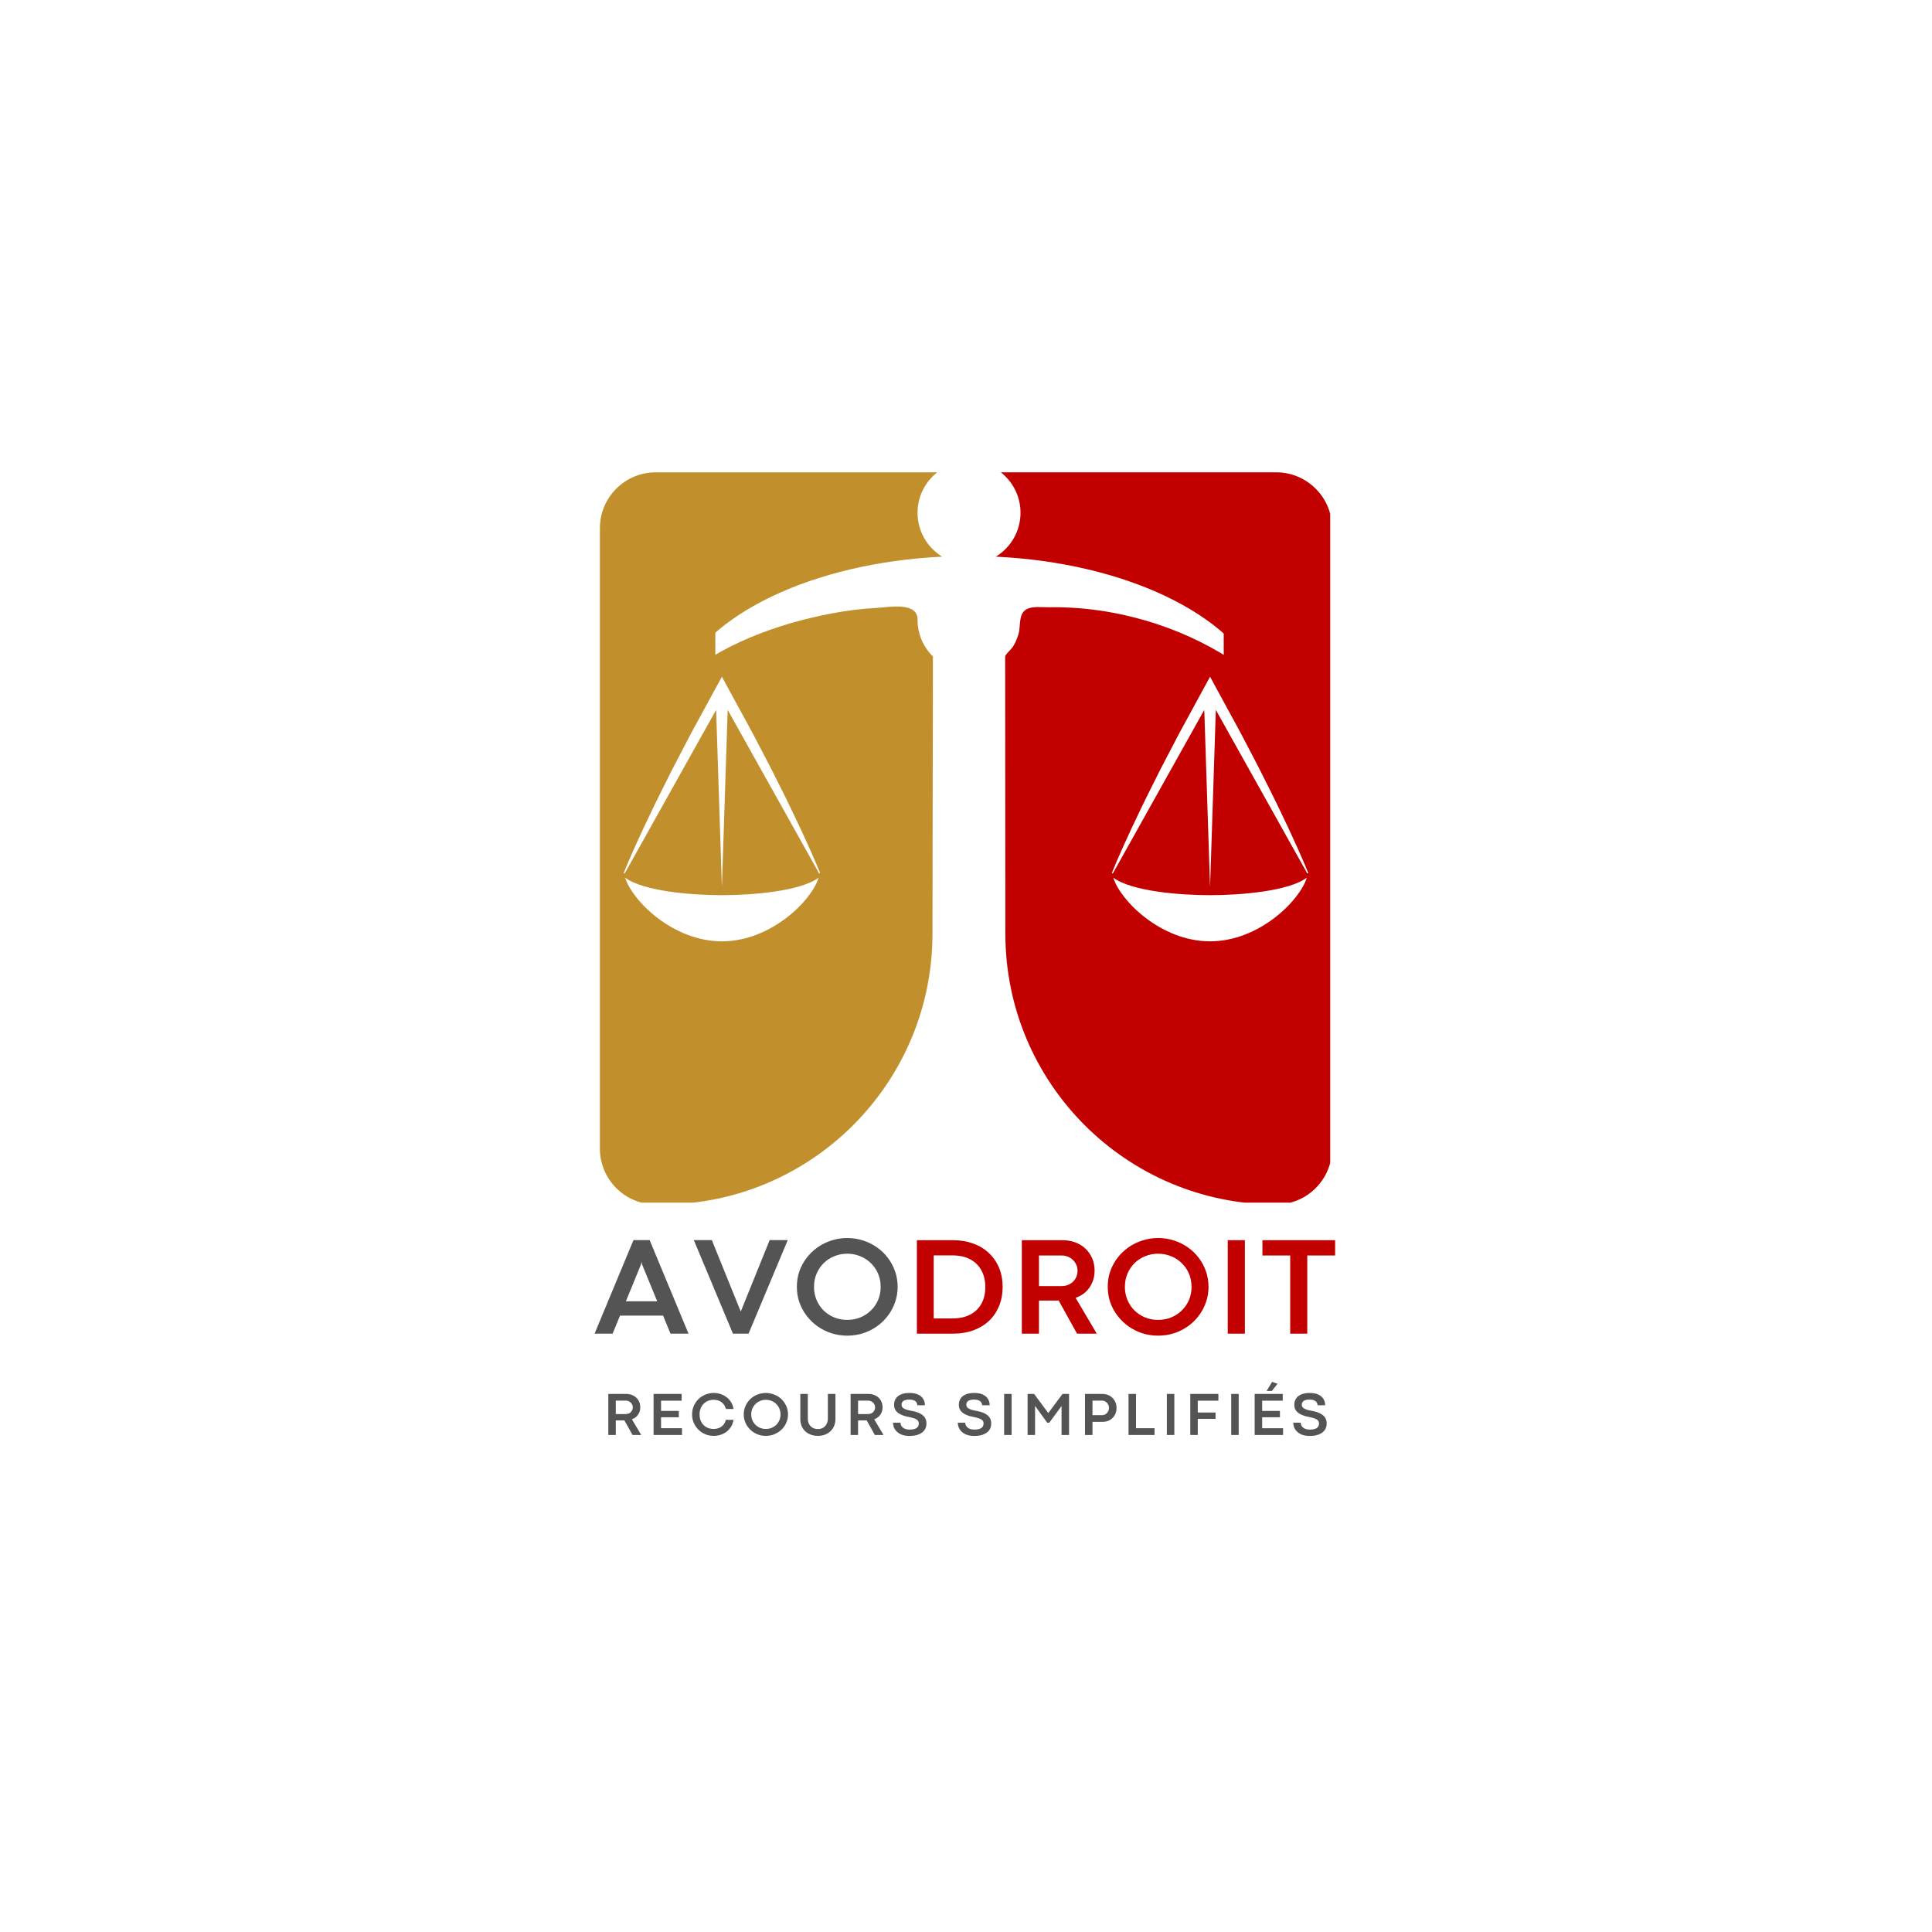 <svg xmlns="http://www.w3.org/2000/svg" xmlns:xlink="http://www.w3.org/1999/xlink" width="500" zoomAndPan="magnify" viewBox="0 0 375 375" height="500" preserveAspectRatio="xMidYMid meet" version="1.0"><defs><g/><clipPath id="20493a6ac6"><path d="M 116.438 91.676 L 183 91.676 L 183 233.426 L 116.438 233.426 Z M 116.438 91.676 " clip-rule="nonzero"/></clipPath><clipPath id="feb9759a59"><path d="M 193 91.676 L 258.188 91.676 L 258.188 233.426 L 193 233.426 Z M 193 91.676 " clip-rule="nonzero"/></clipPath><clipPath id="1d311dd940"><path d="M 120.395 96.969 L 138.844 96.969 L 138.844 132.742 L 120.395 132.742 Z M 120.395 96.969 " clip-rule="nonzero"/></clipPath><clipPath id="e6dc61f0a8"><path d="M 237.523 96.969 L 255.969 96.969 L 255.969 132.742 L 237.523 132.742 Z M 237.523 96.969 " clip-rule="nonzero"/></clipPath></defs><rect x="-37.5" width="450" fill="#ffffff" y="-37.5" height="450" fill-opacity="1"/><g clip-path="url(#20493a6ac6)"><path fill="#c1902d" d="M 159.004 169.555 L 141.242 137.789 L 140.121 172.164 L 139 137.789 L 121.242 169.555 L 121.055 169.453 L 122 167.184 L 122.988 164.941 C 123.312 164.188 123.66 163.449 124 162.707 L 125.023 160.48 L 127.133 156.066 C 127.48 155.332 127.852 154.605 128.215 153.875 L 129.309 151.691 L 130.402 149.504 L 131.531 147.336 L 133.789 143.004 C 134.16 142.281 134.559 141.57 134.945 140.855 L 136.113 138.707 L 138.449 134.422 L 140.121 131.352 L 141.793 134.422 L 144.125 138.711 C 144.898 140.145 145.699 141.562 146.449 143.008 L 148.711 147.34 C 149.082 148.062 149.469 148.781 149.836 149.508 L 150.93 151.695 C 151.652 153.152 152.402 154.598 153.102 156.07 L 155.215 160.484 L 156.238 162.711 C 156.578 163.453 156.926 164.191 157.25 164.941 L 158.238 167.188 L 159.188 169.453 Z M 140.121 182.711 C 130.57 182.711 122.668 174.766 121.344 170.355 C 124.859 172.98 134.141 173.754 140.121 173.754 C 146.102 173.754 155.383 172.98 158.898 170.355 C 157.574 174.766 149.676 182.711 140.121 182.711 Z M 181.078 127.422 C 179.234 125.609 178.094 123.09 178.094 120.301 C 178.094 120.289 178.094 120.281 178.094 120.273 C 178.105 116.73 172.445 117.879 170.32 117.984 C 167.332 118.133 164.355 118.512 161.418 119.07 C 150.902 121.066 139.633 125.125 131.531 132.348 C 137.164 119.238 157.719 109.266 182.883 108.047 C 180.012 106.293 178.094 103.141 178.094 99.527 C 178.094 96.34 179.594 93.504 181.918 91.676 L 127.289 91.676 C 121.297 91.676 116.438 96.531 116.438 102.523 L 116.438 222.938 C 116.438 228.93 121.297 233.789 127.289 233.789 L 128.43 233.789 C 157.426 233.789 180.945 210.305 180.992 181.309 L 181.078 127.422 " fill-opacity="1" fill-rule="nonzero"/></g><g clip-path="url(#feb9759a59)"><path fill="#c20000" d="M 253.754 169.555 L 235.992 137.789 L 234.871 172.164 L 233.75 137.789 L 215.988 169.555 L 215.805 169.453 L 216.75 167.184 L 217.738 164.941 C 218.062 164.188 218.41 163.449 218.75 162.707 L 219.773 160.48 L 221.883 156.066 C 222.23 155.332 222.602 154.605 222.965 153.875 L 224.059 151.691 L 225.152 149.504 L 226.277 147.336 L 228.539 143.004 C 228.91 142.281 229.309 141.57 229.695 140.855 L 230.863 138.707 L 233.199 134.422 L 234.871 131.352 L 236.543 134.422 L 238.875 138.711 C 239.648 140.145 240.449 141.562 241.199 143.008 L 243.461 147.34 C 243.832 148.062 244.219 148.781 244.582 149.508 L 245.68 151.695 C 246.402 153.152 247.152 154.598 247.852 156.07 L 249.965 160.484 L 250.988 162.711 C 251.328 163.453 251.676 164.191 252 164.941 L 252.988 167.188 L 253.938 169.453 Z M 234.871 182.711 C 225.32 182.711 217.418 174.766 216.094 170.355 C 219.609 172.98 228.891 173.754 234.871 173.754 C 240.852 173.754 250.133 172.98 253.648 170.355 C 252.32 174.766 244.422 182.711 234.871 182.711 Z M 247.703 91.676 L 194.258 91.676 C 196.586 93.504 198.082 96.34 198.082 99.527 C 198.082 103.141 196.16 106.293 193.293 108.047 C 218.461 109.266 239.012 119.238 244.648 132.348 C 244.375 131.719 243.027 130.969 242.488 130.547 C 241.719 129.941 240.93 129.363 240.125 128.805 C 238.43 127.625 236.656 126.547 234.84 125.562 C 229.574 122.711 223.887 120.625 218.039 119.344 C 214.902 118.652 211.715 118.195 208.512 117.988 C 206.863 117.883 205.215 117.844 203.566 117.867 C 202.254 117.891 200.34 117.602 199.18 118.297 C 197.645 119.219 198.133 121.516 197.707 123.02 C 197.457 123.91 197.078 124.766 196.594 125.555 C 196.344 125.953 195.125 127.043 195.098 127.422 C 195.098 127.441 195.117 154.469 195.141 181.266 C 195.164 210.281 218.688 233.789 247.703 233.789 C 253.695 233.789 258.551 228.93 258.551 222.938 L 258.551 102.523 C 258.551 96.531 253.695 91.676 247.703 91.676 " fill-opacity="1" fill-rule="nonzero"/></g><g clip-path="url(#1d311dd940)"><path fill="#c1902d" d="M 120.395 96.969 L 138.844 96.969 L 138.844 132.711 L 120.395 132.711 Z M 120.395 96.969 " fill-opacity="1" fill-rule="nonzero"/></g><g fill="#545454" fill-opacity="1"><g transform="translate(115.283, 258.86)"><g><path d="M 18.359 0 L 14.859 0 L 13.422 -3.5 L 5.062 -3.5 L 3.625 0 L 0.125 0 L 7.672 -18.156 L 10.812 -18.156 Z M 9.125 -13.422 L 6.203 -6.281 L 12.281 -6.281 L 9.344 -13.422 L 9.266 -13.875 L 9.234 -13.875 Z M 9.125 -13.422 "/></g></g></g><g fill="#545454" fill-opacity="1"><g transform="translate(134.466, 258.86)"><g><path d="M 10.828 0 L 7.797 0 L 0.203 -18.156 L 3.703 -18.156 L 9.297 -4.328 L 9.344 -4.359 L 14.922 -18.156 L 18.438 -18.156 Z M 10.828 0 "/></g></g></g><g fill="#545454" fill-opacity="1"><g transform="translate(153.795, 258.86)"><g><path d="M 10.656 0.391 C 9.582 0.391 8.555 0.234 7.578 -0.078 C 6.598 -0.398 5.703 -0.848 4.891 -1.422 C 4.078 -2.004 3.367 -2.691 2.766 -3.484 C 2.16 -4.273 1.691 -5.145 1.359 -6.094 C 1.035 -7.039 0.875 -8.039 0.875 -9.094 C 0.875 -10.156 1.035 -11.156 1.359 -12.094 C 1.691 -13.039 2.16 -13.91 2.766 -14.703 C 3.367 -15.492 4.078 -16.176 4.891 -16.75 C 5.703 -17.32 6.598 -17.766 7.578 -18.078 C 8.555 -18.398 9.582 -18.562 10.656 -18.562 C 11.727 -18.562 12.754 -18.398 13.734 -18.078 C 14.711 -17.766 15.609 -17.32 16.422 -16.75 C 17.242 -16.176 17.953 -15.492 18.547 -14.703 C 19.148 -13.91 19.613 -13.039 19.938 -12.094 C 20.27 -11.156 20.438 -10.156 20.438 -9.094 C 20.438 -8.039 20.27 -7.039 19.938 -6.094 C 19.613 -5.145 19.148 -4.273 18.547 -3.484 C 17.953 -2.691 17.242 -2.004 16.422 -1.422 C 15.609 -0.848 14.711 -0.398 13.734 -0.078 C 12.766 0.234 11.738 0.391 10.656 0.391 Z M 10.656 -2.672 C 11.551 -2.672 12.391 -2.828 13.172 -3.141 C 13.953 -3.461 14.641 -3.91 15.234 -4.484 C 15.836 -5.066 16.305 -5.75 16.641 -6.531 C 16.973 -7.312 17.141 -8.16 17.141 -9.078 C 17.141 -10.004 16.973 -10.859 16.641 -11.641 C 16.305 -12.43 15.836 -13.113 15.234 -13.688 C 14.641 -14.27 13.953 -14.719 13.172 -15.031 C 12.391 -15.352 11.551 -15.516 10.656 -15.516 C 9.77 -15.516 8.93 -15.352 8.141 -15.031 C 7.359 -14.719 6.672 -14.27 6.078 -13.688 C 5.492 -13.102 5.035 -12.422 4.703 -11.641 C 4.367 -10.859 4.203 -10.004 4.203 -9.078 C 4.203 -8.16 4.367 -7.312 4.703 -6.531 C 5.035 -5.75 5.492 -5.066 6.078 -4.484 C 6.672 -3.91 7.359 -3.461 8.141 -3.141 C 8.93 -2.828 9.77 -2.672 10.656 -2.672 Z M 10.656 -2.672 "/></g></g></g><g fill="#c20000" fill-opacity="1"><g transform="translate(175.811, 258.86)"><g><path d="M 9.188 0 L 2.156 0 L 2.156 -18.141 L 9.156 -18.141 C 10.602 -18.141 11.914 -17.922 13.094 -17.484 C 14.281 -17.055 15.297 -16.441 16.141 -15.641 C 16.992 -14.836 17.648 -13.883 18.109 -12.781 C 18.566 -11.676 18.797 -10.441 18.797 -9.078 C 18.797 -7.723 18.566 -6.484 18.109 -5.359 C 17.648 -4.242 17 -3.285 16.156 -2.484 C 15.312 -1.691 14.297 -1.078 13.109 -0.641 C 11.93 -0.211 10.625 0 9.188 0 Z M 5.422 -15.188 L 5.422 -2.953 L 9.078 -2.953 C 10.398 -2.953 11.535 -3.195 12.484 -3.688 C 13.441 -4.188 14.172 -4.891 14.672 -5.797 C 15.18 -6.703 15.438 -7.781 15.438 -9.031 C 15.438 -10.258 15.188 -11.336 14.688 -12.266 C 14.195 -13.191 13.473 -13.91 12.516 -14.422 C 11.566 -14.93 10.414 -15.188 9.062 -15.188 Z M 5.422 -15.188 "/></g></g></g><g fill="#c20000" fill-opacity="1"><g transform="translate(196.18, 258.86)"><g><path d="M 5.484 0 L 2.156 0 L 2.156 -18.141 L 9.984 -18.141 C 10.898 -18.141 11.742 -18 12.516 -17.719 C 13.285 -17.438 13.945 -17.031 14.5 -16.5 C 15.062 -15.977 15.5 -15.352 15.812 -14.625 C 16.125 -13.906 16.281 -13.109 16.281 -12.234 C 16.281 -11.379 16.125 -10.598 15.812 -9.891 C 15.508 -9.191 15.082 -8.586 14.531 -8.078 C 13.977 -7.578 13.332 -7.203 12.594 -6.953 L 16.703 0 L 12.875 0 L 9.297 -6.438 C 9.18 -6.426 9.066 -6.422 8.953 -6.422 C 8.836 -6.422 8.719 -6.422 8.594 -6.422 L 5.484 -6.422 Z M 5.484 -15.172 L 5.484 -9.234 L 9.875 -9.234 C 10.457 -9.234 10.984 -9.359 11.453 -9.609 C 11.922 -9.867 12.289 -10.223 12.562 -10.672 C 12.832 -11.117 12.969 -11.641 12.969 -12.234 C 12.969 -12.785 12.828 -13.281 12.547 -13.719 C 12.273 -14.164 11.906 -14.52 11.438 -14.781 C 10.969 -15.039 10.441 -15.172 9.859 -15.172 Z M 5.484 -15.172 "/></g></g></g><g fill="#c20000" fill-opacity="1"><g transform="translate(214.136, 258.86)"><g><path d="M 10.656 0.391 C 9.582 0.391 8.555 0.234 7.578 -0.078 C 6.598 -0.398 5.703 -0.848 4.891 -1.422 C 4.078 -2.004 3.367 -2.691 2.766 -3.484 C 2.16 -4.273 1.691 -5.145 1.359 -6.094 C 1.035 -7.039 0.875 -8.039 0.875 -9.094 C 0.875 -10.156 1.035 -11.156 1.359 -12.094 C 1.691 -13.039 2.16 -13.91 2.766 -14.703 C 3.367 -15.492 4.078 -16.176 4.891 -16.75 C 5.703 -17.32 6.598 -17.766 7.578 -18.078 C 8.555 -18.398 9.582 -18.562 10.656 -18.562 C 11.727 -18.562 12.754 -18.398 13.734 -18.078 C 14.711 -17.766 15.609 -17.32 16.422 -16.75 C 17.242 -16.176 17.953 -15.492 18.547 -14.703 C 19.148 -13.91 19.613 -13.039 19.938 -12.094 C 20.27 -11.156 20.438 -10.156 20.438 -9.094 C 20.438 -8.039 20.27 -7.039 19.938 -6.094 C 19.613 -5.145 19.148 -4.273 18.547 -3.484 C 17.953 -2.691 17.242 -2.004 16.422 -1.422 C 15.609 -0.848 14.711 -0.398 13.734 -0.078 C 12.766 0.234 11.738 0.391 10.656 0.391 Z M 10.656 -2.672 C 11.551 -2.672 12.391 -2.828 13.172 -3.141 C 13.953 -3.461 14.641 -3.91 15.234 -4.484 C 15.836 -5.066 16.305 -5.75 16.641 -6.531 C 16.973 -7.312 17.141 -8.16 17.141 -9.078 C 17.141 -10.004 16.973 -10.859 16.641 -11.641 C 16.305 -12.43 15.836 -13.113 15.234 -13.688 C 14.641 -14.27 13.953 -14.719 13.172 -15.031 C 12.391 -15.352 11.551 -15.516 10.656 -15.516 C 9.77 -15.516 8.93 -15.352 8.141 -15.031 C 7.359 -14.719 6.672 -14.27 6.078 -13.688 C 5.492 -13.102 5.035 -12.422 4.703 -11.641 C 4.367 -10.859 4.203 -10.004 4.203 -9.078 C 4.203 -8.16 4.367 -7.312 4.703 -6.531 C 5.035 -5.75 5.492 -5.066 6.078 -4.484 C 6.672 -3.91 7.359 -3.461 8.141 -3.141 C 8.93 -2.828 9.77 -2.672 10.656 -2.672 Z M 10.656 -2.672 "/></g></g></g><g fill="#c20000" fill-opacity="1"><g transform="translate(236.146, 258.86)"><g><path d="M 5.484 0 L 2.156 0 L 2.156 -18.141 L 5.484 -18.141 Z M 5.484 0 "/></g></g></g><g fill="#c20000" fill-opacity="1"><g transform="translate(244.458, 258.86)"><g><path d="M 9.281 0 L 5.969 0 L 5.969 -15.172 L 0.578 -15.172 L 0.578 -18.141 L 14.688 -18.141 L 14.688 -15.172 L 9.281 -15.172 Z M 9.281 0 "/></g></g></g><g fill="#545454" fill-opacity="1"><g transform="translate(117.119, 278.528)"><g><path d="M 2.406 0 L 0.953 0 L 0.953 -7.969 L 4.391 -7.969 C 4.797 -7.969 5.164 -7.906 5.5 -7.781 C 5.832 -7.656 6.125 -7.477 6.375 -7.25 C 6.625 -7.02 6.816 -6.742 6.953 -6.422 C 7.086 -6.109 7.156 -5.758 7.156 -5.375 C 7.156 -5 7.086 -4.656 6.953 -4.344 C 6.816 -4.039 6.629 -3.773 6.391 -3.547 C 6.148 -3.328 5.863 -3.16 5.531 -3.047 L 7.344 0 L 5.656 0 L 4.078 -2.828 C 4.035 -2.828 3.988 -2.828 3.938 -2.828 C 3.883 -2.828 3.832 -2.828 3.781 -2.828 L 2.406 -2.828 Z M 2.406 -6.672 L 2.406 -4.062 L 4.344 -4.062 C 4.594 -4.062 4.82 -4.113 5.031 -4.219 C 5.238 -4.332 5.398 -4.488 5.516 -4.688 C 5.641 -4.883 5.703 -5.113 5.703 -5.375 C 5.703 -5.613 5.641 -5.832 5.516 -6.031 C 5.391 -6.227 5.223 -6.383 5.016 -6.5 C 4.816 -6.613 4.586 -6.672 4.328 -6.672 Z M 2.406 -6.672 "/></g></g></g><g fill="#545454" fill-opacity="1"><g transform="translate(125.903, 278.528)"><g><path d="M 6.469 0 L 0.953 0 L 0.953 -7.969 L 6.406 -7.969 L 6.406 -6.656 L 2.406 -6.656 L 2.406 -4.672 L 5.859 -4.672 L 5.859 -3.438 L 2.406 -3.438 L 2.406 -1.312 L 6.469 -1.312 Z M 6.469 0 "/></g></g></g><g fill="#545454" fill-opacity="1"><g transform="translate(133.943, 278.528)"><g><path d="M 4.594 0.172 C 4.125 0.172 3.676 0.102 3.25 -0.031 C 2.832 -0.176 2.445 -0.375 2.094 -0.625 C 1.75 -0.883 1.445 -1.188 1.188 -1.531 C 0.938 -1.875 0.738 -2.254 0.594 -2.672 C 0.457 -3.098 0.391 -3.539 0.391 -4 C 0.391 -4.457 0.457 -4.895 0.594 -5.312 C 0.738 -5.727 0.938 -6.109 1.188 -6.453 C 1.445 -6.805 1.75 -7.109 2.094 -7.359 C 2.445 -7.609 2.832 -7.801 3.25 -7.938 C 3.676 -8.082 4.125 -8.156 4.594 -8.156 C 5.02 -8.156 5.438 -8.094 5.844 -7.969 C 6.258 -7.844 6.645 -7.648 7 -7.391 C 7.363 -7.141 7.672 -6.816 7.922 -6.422 C 8.172 -6.035 8.344 -5.578 8.438 -5.047 L 6.953 -5.047 C 6.848 -5.453 6.676 -5.785 6.438 -6.047 C 6.207 -6.316 5.93 -6.516 5.609 -6.641 C 5.285 -6.766 4.93 -6.828 4.547 -6.828 C 4.172 -6.828 3.816 -6.758 3.484 -6.625 C 3.16 -6.488 2.875 -6.297 2.625 -6.047 C 2.383 -5.797 2.191 -5.492 2.047 -5.141 C 1.91 -4.797 1.844 -4.41 1.844 -3.984 C 1.844 -3.555 1.91 -3.164 2.047 -2.812 C 2.191 -2.469 2.383 -2.172 2.625 -1.922 C 2.875 -1.68 3.16 -1.492 3.484 -1.359 C 3.816 -1.234 4.172 -1.172 4.547 -1.172 C 4.93 -1.172 5.285 -1.234 5.609 -1.359 C 5.93 -1.484 6.207 -1.676 6.438 -1.938 C 6.676 -2.195 6.844 -2.531 6.938 -2.938 L 8.438 -2.938 C 8.344 -2.406 8.172 -1.941 7.922 -1.547 C 7.672 -1.16 7.367 -0.836 7.016 -0.578 C 6.66 -0.328 6.273 -0.141 5.859 -0.016 C 5.441 0.109 5.02 0.172 4.594 0.172 Z M 4.594 0.172 "/></g></g></g><g fill="#545454" fill-opacity="1"><g transform="translate(143.968, 278.528)"><g><path d="M 4.688 0.172 C 4.207 0.172 3.754 0.102 3.328 -0.031 C 2.898 -0.176 2.504 -0.375 2.141 -0.625 C 1.785 -0.883 1.477 -1.188 1.219 -1.531 C 0.957 -1.875 0.754 -2.254 0.609 -2.672 C 0.461 -3.098 0.391 -3.539 0.391 -4 C 0.391 -4.457 0.461 -4.895 0.609 -5.312 C 0.754 -5.727 0.957 -6.109 1.219 -6.453 C 1.477 -6.805 1.785 -7.109 2.141 -7.359 C 2.504 -7.609 2.898 -7.801 3.328 -7.938 C 3.754 -8.082 4.207 -8.156 4.688 -8.156 C 5.156 -8.156 5.602 -8.082 6.031 -7.938 C 6.469 -7.801 6.863 -7.609 7.219 -7.359 C 7.582 -7.109 7.895 -6.805 8.156 -6.453 C 8.414 -6.109 8.617 -5.727 8.766 -5.312 C 8.91 -4.895 8.984 -4.457 8.984 -4 C 8.984 -3.539 8.91 -3.098 8.766 -2.672 C 8.617 -2.254 8.414 -1.875 8.156 -1.531 C 7.895 -1.188 7.582 -0.883 7.219 -0.625 C 6.863 -0.375 6.469 -0.176 6.031 -0.031 C 5.602 0.102 5.156 0.172 4.688 0.172 Z M 4.688 -1.172 C 5.082 -1.172 5.453 -1.238 5.797 -1.375 C 6.141 -1.52 6.441 -1.719 6.703 -1.969 C 6.961 -2.227 7.164 -2.531 7.312 -2.875 C 7.457 -3.219 7.531 -3.586 7.531 -3.984 C 7.531 -4.391 7.457 -4.766 7.312 -5.109 C 7.164 -5.461 6.961 -5.766 6.703 -6.016 C 6.441 -6.273 6.141 -6.473 5.797 -6.609 C 5.453 -6.754 5.082 -6.828 4.688 -6.828 C 4.289 -6.828 3.922 -6.754 3.578 -6.609 C 3.234 -6.473 2.93 -6.273 2.672 -6.016 C 2.41 -5.754 2.207 -5.453 2.062 -5.109 C 1.914 -4.766 1.844 -4.391 1.844 -3.984 C 1.844 -3.586 1.914 -3.219 2.062 -2.875 C 2.207 -2.531 2.41 -2.227 2.672 -1.969 C 2.93 -1.719 3.234 -1.52 3.578 -1.375 C 3.922 -1.238 4.289 -1.172 4.688 -1.172 Z M 4.688 -1.172 "/></g></g></g><g fill="#545454" fill-opacity="1"><g transform="translate(154.532, 278.528)"><g><path d="M 4.219 0.172 C 3.738 0.172 3.289 0.098 2.875 -0.047 C 2.457 -0.203 2.094 -0.422 1.781 -0.703 C 1.477 -0.984 1.238 -1.328 1.062 -1.734 C 0.895 -2.141 0.812 -2.586 0.812 -3.078 L 0.812 -7.969 L 2.266 -7.969 L 2.266 -3.188 C 2.266 -2.812 2.336 -2.469 2.484 -2.156 C 2.641 -1.852 2.863 -1.609 3.156 -1.422 C 3.445 -1.242 3.801 -1.156 4.219 -1.156 C 4.625 -1.156 4.973 -1.242 5.266 -1.422 C 5.555 -1.609 5.773 -1.852 5.922 -2.156 C 6.078 -2.469 6.156 -2.812 6.156 -3.188 L 6.156 -7.969 L 7.625 -7.969 L 7.625 -3.078 C 7.625 -2.609 7.539 -2.172 7.375 -1.766 C 7.207 -1.367 6.973 -1.023 6.672 -0.734 C 6.367 -0.453 6.008 -0.227 5.594 -0.062 C 5.176 0.094 4.719 0.172 4.219 0.172 Z M 4.219 0.172 "/></g></g></g><g fill="#545454" fill-opacity="1"><g transform="translate(164.147, 278.528)"><g><path d="M 2.406 0 L 0.953 0 L 0.953 -7.969 L 4.391 -7.969 C 4.797 -7.969 5.164 -7.906 5.5 -7.781 C 5.832 -7.656 6.125 -7.477 6.375 -7.25 C 6.625 -7.02 6.816 -6.742 6.953 -6.422 C 7.086 -6.109 7.156 -5.758 7.156 -5.375 C 7.156 -5 7.086 -4.656 6.953 -4.344 C 6.816 -4.039 6.629 -3.773 6.391 -3.547 C 6.148 -3.328 5.863 -3.16 5.531 -3.047 L 7.344 0 L 5.656 0 L 4.078 -2.828 C 4.035 -2.828 3.988 -2.828 3.938 -2.828 C 3.883 -2.828 3.832 -2.828 3.781 -2.828 L 2.406 -2.828 Z M 2.406 -6.672 L 2.406 -4.062 L 4.344 -4.062 C 4.594 -4.062 4.82 -4.113 5.031 -4.219 C 5.238 -4.332 5.398 -4.488 5.516 -4.688 C 5.641 -4.883 5.703 -5.113 5.703 -5.375 C 5.703 -5.613 5.641 -5.832 5.516 -6.031 C 5.391 -6.227 5.223 -6.383 5.016 -6.5 C 4.816 -6.613 4.586 -6.672 4.328 -6.672 Z M 2.406 -6.672 "/></g></g></g><g fill="#545454" fill-opacity="1"><g transform="translate(172.93, 278.528)"><g><path d="M 3.641 0.188 C 3.066 0.188 2.57 0.113 2.156 -0.031 C 1.75 -0.188 1.414 -0.391 1.156 -0.641 C 0.895 -0.891 0.703 -1.164 0.578 -1.469 C 0.461 -1.77 0.406 -2.078 0.406 -2.391 L 1.859 -2.391 C 1.859 -2.141 1.926 -1.91 2.062 -1.703 C 2.207 -1.504 2.41 -1.344 2.672 -1.219 C 2.941 -1.102 3.266 -1.047 3.641 -1.047 C 4.816 -1.047 5.406 -1.441 5.406 -2.234 C 5.406 -2.484 5.328 -2.688 5.172 -2.844 C 5.023 -3 4.812 -3.125 4.531 -3.219 C 4.258 -3.312 3.941 -3.395 3.578 -3.469 C 3.305 -3.52 3.031 -3.582 2.75 -3.656 C 2.477 -3.738 2.211 -3.836 1.953 -3.953 C 1.703 -4.066 1.473 -4.207 1.266 -4.375 C 1.066 -4.551 0.906 -4.758 0.781 -5 C 0.664 -5.25 0.609 -5.539 0.609 -5.875 C 0.609 -6.301 0.711 -6.688 0.922 -7.031 C 1.129 -7.375 1.453 -7.645 1.891 -7.844 C 2.336 -8.051 2.906 -8.156 3.594 -8.156 C 4.25 -8.156 4.797 -8.055 5.234 -7.859 C 5.68 -7.66 6.02 -7.379 6.25 -7.016 C 6.477 -6.66 6.594 -6.242 6.594 -5.766 L 5.125 -5.766 C 5.125 -5.973 5.066 -6.16 4.953 -6.328 C 4.848 -6.492 4.68 -6.625 4.453 -6.719 C 4.223 -6.82 3.926 -6.875 3.562 -6.875 C 3.27 -6.875 3.023 -6.844 2.828 -6.781 C 2.629 -6.727 2.473 -6.656 2.359 -6.562 C 2.254 -6.469 2.176 -6.359 2.125 -6.234 C 2.082 -6.109 2.062 -5.984 2.062 -5.859 C 2.062 -5.535 2.227 -5.285 2.562 -5.109 C 2.895 -4.93 3.395 -4.785 4.062 -4.672 C 4.426 -4.609 4.773 -4.52 5.109 -4.406 C 5.453 -4.289 5.754 -4.141 6.016 -3.953 C 6.285 -3.766 6.5 -3.531 6.656 -3.25 C 6.812 -2.969 6.891 -2.629 6.891 -2.234 C 6.891 -1.711 6.754 -1.27 6.484 -0.906 C 6.211 -0.551 5.832 -0.281 5.344 -0.094 C 4.863 0.094 4.297 0.188 3.641 0.188 Z M 3.641 0.188 "/></g></g></g><g fill="#545454" fill-opacity="1"><g transform="translate(181.38, 278.528)"><g/></g></g><g fill="#545454" fill-opacity="1"><g transform="translate(185.502, 278.528)"><g><path d="M 3.641 0.188 C 3.066 0.188 2.57 0.113 2.156 -0.031 C 1.75 -0.188 1.414 -0.391 1.156 -0.641 C 0.895 -0.891 0.703 -1.164 0.578 -1.469 C 0.461 -1.77 0.406 -2.078 0.406 -2.391 L 1.859 -2.391 C 1.859 -2.141 1.926 -1.91 2.062 -1.703 C 2.207 -1.504 2.41 -1.344 2.672 -1.219 C 2.941 -1.102 3.266 -1.047 3.641 -1.047 C 4.816 -1.047 5.406 -1.441 5.406 -2.234 C 5.406 -2.484 5.328 -2.688 5.172 -2.844 C 5.023 -3 4.812 -3.125 4.531 -3.219 C 4.258 -3.312 3.941 -3.395 3.578 -3.469 C 3.305 -3.52 3.031 -3.582 2.75 -3.656 C 2.477 -3.738 2.211 -3.836 1.953 -3.953 C 1.703 -4.066 1.473 -4.207 1.266 -4.375 C 1.066 -4.551 0.906 -4.758 0.781 -5 C 0.664 -5.25 0.609 -5.539 0.609 -5.875 C 0.609 -6.301 0.711 -6.688 0.922 -7.031 C 1.129 -7.375 1.453 -7.645 1.891 -7.844 C 2.336 -8.051 2.906 -8.156 3.594 -8.156 C 4.25 -8.156 4.797 -8.055 5.234 -7.859 C 5.68 -7.66 6.02 -7.379 6.25 -7.016 C 6.477 -6.66 6.594 -6.242 6.594 -5.766 L 5.125 -5.766 C 5.125 -5.973 5.066 -6.16 4.953 -6.328 C 4.848 -6.492 4.68 -6.625 4.453 -6.719 C 4.223 -6.82 3.926 -6.875 3.562 -6.875 C 3.27 -6.875 3.023 -6.844 2.828 -6.781 C 2.629 -6.727 2.473 -6.656 2.359 -6.562 C 2.254 -6.469 2.176 -6.359 2.125 -6.234 C 2.082 -6.109 2.062 -5.984 2.062 -5.859 C 2.062 -5.535 2.227 -5.285 2.562 -5.109 C 2.895 -4.93 3.395 -4.785 4.062 -4.672 C 4.426 -4.609 4.773 -4.52 5.109 -4.406 C 5.453 -4.289 5.754 -4.141 6.016 -3.953 C 6.285 -3.766 6.5 -3.531 6.656 -3.25 C 6.812 -2.969 6.891 -2.629 6.891 -2.234 C 6.891 -1.711 6.754 -1.27 6.484 -0.906 C 6.211 -0.551 5.832 -0.281 5.344 -0.094 C 4.863 0.094 4.297 0.188 3.641 0.188 Z M 3.641 0.188 "/></g></g></g><g fill="#545454" fill-opacity="1"><g transform="translate(193.951, 278.528)"><g><path d="M 2.406 0 L 0.953 0 L 0.953 -7.969 L 2.406 -7.969 Z M 2.406 0 "/></g></g></g><g fill="#545454" fill-opacity="1"><g transform="translate(198.501, 278.528)"><g><path d="M 2.406 0 L 0.953 0 L 0.953 -7.969 L 2.219 -7.969 L 4.969 -4.25 L 7.734 -7.969 L 9 -7.969 L 9 0 L 7.547 0 L 7.547 -5.625 L 5.156 -2.375 L 4.766 -2.375 L 2.406 -5.641 Z M 2.406 0 "/></g></g></g><g fill="#545454" fill-opacity="1"><g transform="translate(209.644, 278.528)"><g><path d="M 2.406 0 L 0.953 0 L 0.953 -7.969 L 4.312 -7.969 C 4.707 -7.969 5.07 -7.898 5.406 -7.766 C 5.75 -7.641 6.039 -7.453 6.281 -7.203 C 6.531 -6.961 6.723 -6.676 6.859 -6.344 C 7.004 -6.02 7.078 -5.664 7.078 -5.281 C 7.078 -4.875 7.008 -4.5 6.875 -4.156 C 6.738 -3.82 6.547 -3.535 6.297 -3.297 C 6.055 -3.055 5.766 -2.867 5.422 -2.734 C 5.086 -2.609 4.723 -2.547 4.328 -2.547 L 2.406 -2.547 Z M 2.406 -6.672 L 2.406 -3.844 L 4.266 -3.844 C 4.516 -3.844 4.738 -3.906 4.938 -4.031 C 5.145 -4.156 5.305 -4.328 5.422 -4.547 C 5.547 -4.766 5.609 -5.008 5.609 -5.281 C 5.609 -5.531 5.547 -5.758 5.422 -5.969 C 5.305 -6.176 5.145 -6.344 4.938 -6.469 C 4.738 -6.602 4.508 -6.672 4.25 -6.672 Z M 2.406 -6.672 "/></g></g></g><g fill="#545454" fill-opacity="1"><g transform="translate(218.094, 278.528)"><g><path d="M 6 0 L 0.953 0 L 0.953 -7.969 L 2.406 -7.969 L 2.406 -1.312 L 6 -1.312 Z M 6 0 "/></g></g></g><g fill="#545454" fill-opacity="1"><g transform="translate(225.531, 278.528)"><g><path d="M 2.406 0 L 0.953 0 L 0.953 -7.969 L 2.406 -7.969 Z M 2.406 0 "/></g></g></g><g fill="#545454" fill-opacity="1"><g transform="translate(230.08, 278.528)"><g><path d="M 2.406 0 L 0.953 0 L 0.953 -7.969 L 6.406 -7.969 L 6.406 -6.656 L 2.406 -6.656 L 2.406 -4.359 L 5.859 -4.359 L 5.859 -3.125 L 2.406 -3.125 Z M 2.406 0 "/></g></g></g><g fill="#545454" fill-opacity="1"><g transform="translate(238.026, 278.528)"><g><path d="M 2.406 0 L 0.953 0 L 0.953 -7.969 L 2.406 -7.969 Z M 2.406 0 "/></g></g></g><g fill="#545454" fill-opacity="1"><g transform="translate(242.575, 278.528)"><g><path d="M 4.297 -8.547 L 3.266 -8.547 L 4.344 -10.312 L 5.391 -9.938 Z M 6.469 0 L 0.953 0 L 0.953 -7.969 L 6.406 -7.969 L 6.406 -6.656 L 2.406 -6.656 L 2.406 -4.672 L 5.859 -4.672 L 5.859 -3.438 L 2.406 -3.438 L 2.406 -1.312 L 6.469 -1.312 Z M 6.469 0 "/></g></g></g><g fill="#545454" fill-opacity="1"><g transform="translate(250.615, 278.528)"><g><path d="M 3.641 0.188 C 3.066 0.188 2.57 0.113 2.156 -0.031 C 1.75 -0.188 1.414 -0.391 1.156 -0.641 C 0.895 -0.891 0.703 -1.164 0.578 -1.469 C 0.461 -1.77 0.406 -2.078 0.406 -2.391 L 1.859 -2.391 C 1.859 -2.141 1.926 -1.91 2.062 -1.703 C 2.207 -1.504 2.41 -1.344 2.672 -1.219 C 2.941 -1.102 3.266 -1.047 3.641 -1.047 C 4.816 -1.047 5.406 -1.441 5.406 -2.234 C 5.406 -2.484 5.328 -2.688 5.172 -2.844 C 5.023 -3 4.812 -3.125 4.531 -3.219 C 4.258 -3.312 3.941 -3.395 3.578 -3.469 C 3.305 -3.52 3.031 -3.582 2.75 -3.656 C 2.477 -3.738 2.211 -3.836 1.953 -3.953 C 1.703 -4.066 1.473 -4.207 1.266 -4.375 C 1.066 -4.551 0.906 -4.758 0.781 -5 C 0.664 -5.25 0.609 -5.539 0.609 -5.875 C 0.609 -6.301 0.711 -6.688 0.922 -7.031 C 1.129 -7.375 1.453 -7.645 1.891 -7.844 C 2.336 -8.051 2.906 -8.156 3.594 -8.156 C 4.25 -8.156 4.797 -8.055 5.234 -7.859 C 5.68 -7.66 6.02 -7.379 6.25 -7.016 C 6.477 -6.66 6.594 -6.242 6.594 -5.766 L 5.125 -5.766 C 5.125 -5.973 5.066 -6.16 4.953 -6.328 C 4.848 -6.492 4.68 -6.625 4.453 -6.719 C 4.223 -6.82 3.926 -6.875 3.562 -6.875 C 3.27 -6.875 3.023 -6.844 2.828 -6.781 C 2.629 -6.727 2.473 -6.656 2.359 -6.562 C 2.254 -6.469 2.176 -6.359 2.125 -6.234 C 2.082 -6.109 2.062 -5.984 2.062 -5.859 C 2.062 -5.535 2.227 -5.285 2.562 -5.109 C 2.895 -4.93 3.395 -4.785 4.062 -4.672 C 4.426 -4.609 4.773 -4.52 5.109 -4.406 C 5.453 -4.289 5.754 -4.141 6.016 -3.953 C 6.285 -3.766 6.5 -3.531 6.656 -3.25 C 6.812 -2.969 6.891 -2.629 6.891 -2.234 C 6.891 -1.711 6.754 -1.27 6.484 -0.906 C 6.211 -0.551 5.832 -0.281 5.344 -0.094 C 4.863 0.094 4.297 0.188 3.641 0.188 Z M 3.641 0.188 "/></g></g></g><g clip-path="url(#e6dc61f0a8)"><path fill="#c20000" d="M 237.523 96.969 L 255.969 96.969 L 255.969 132.711 L 237.523 132.711 Z M 237.523 96.969 " fill-opacity="1" fill-rule="nonzero"/></g></svg>